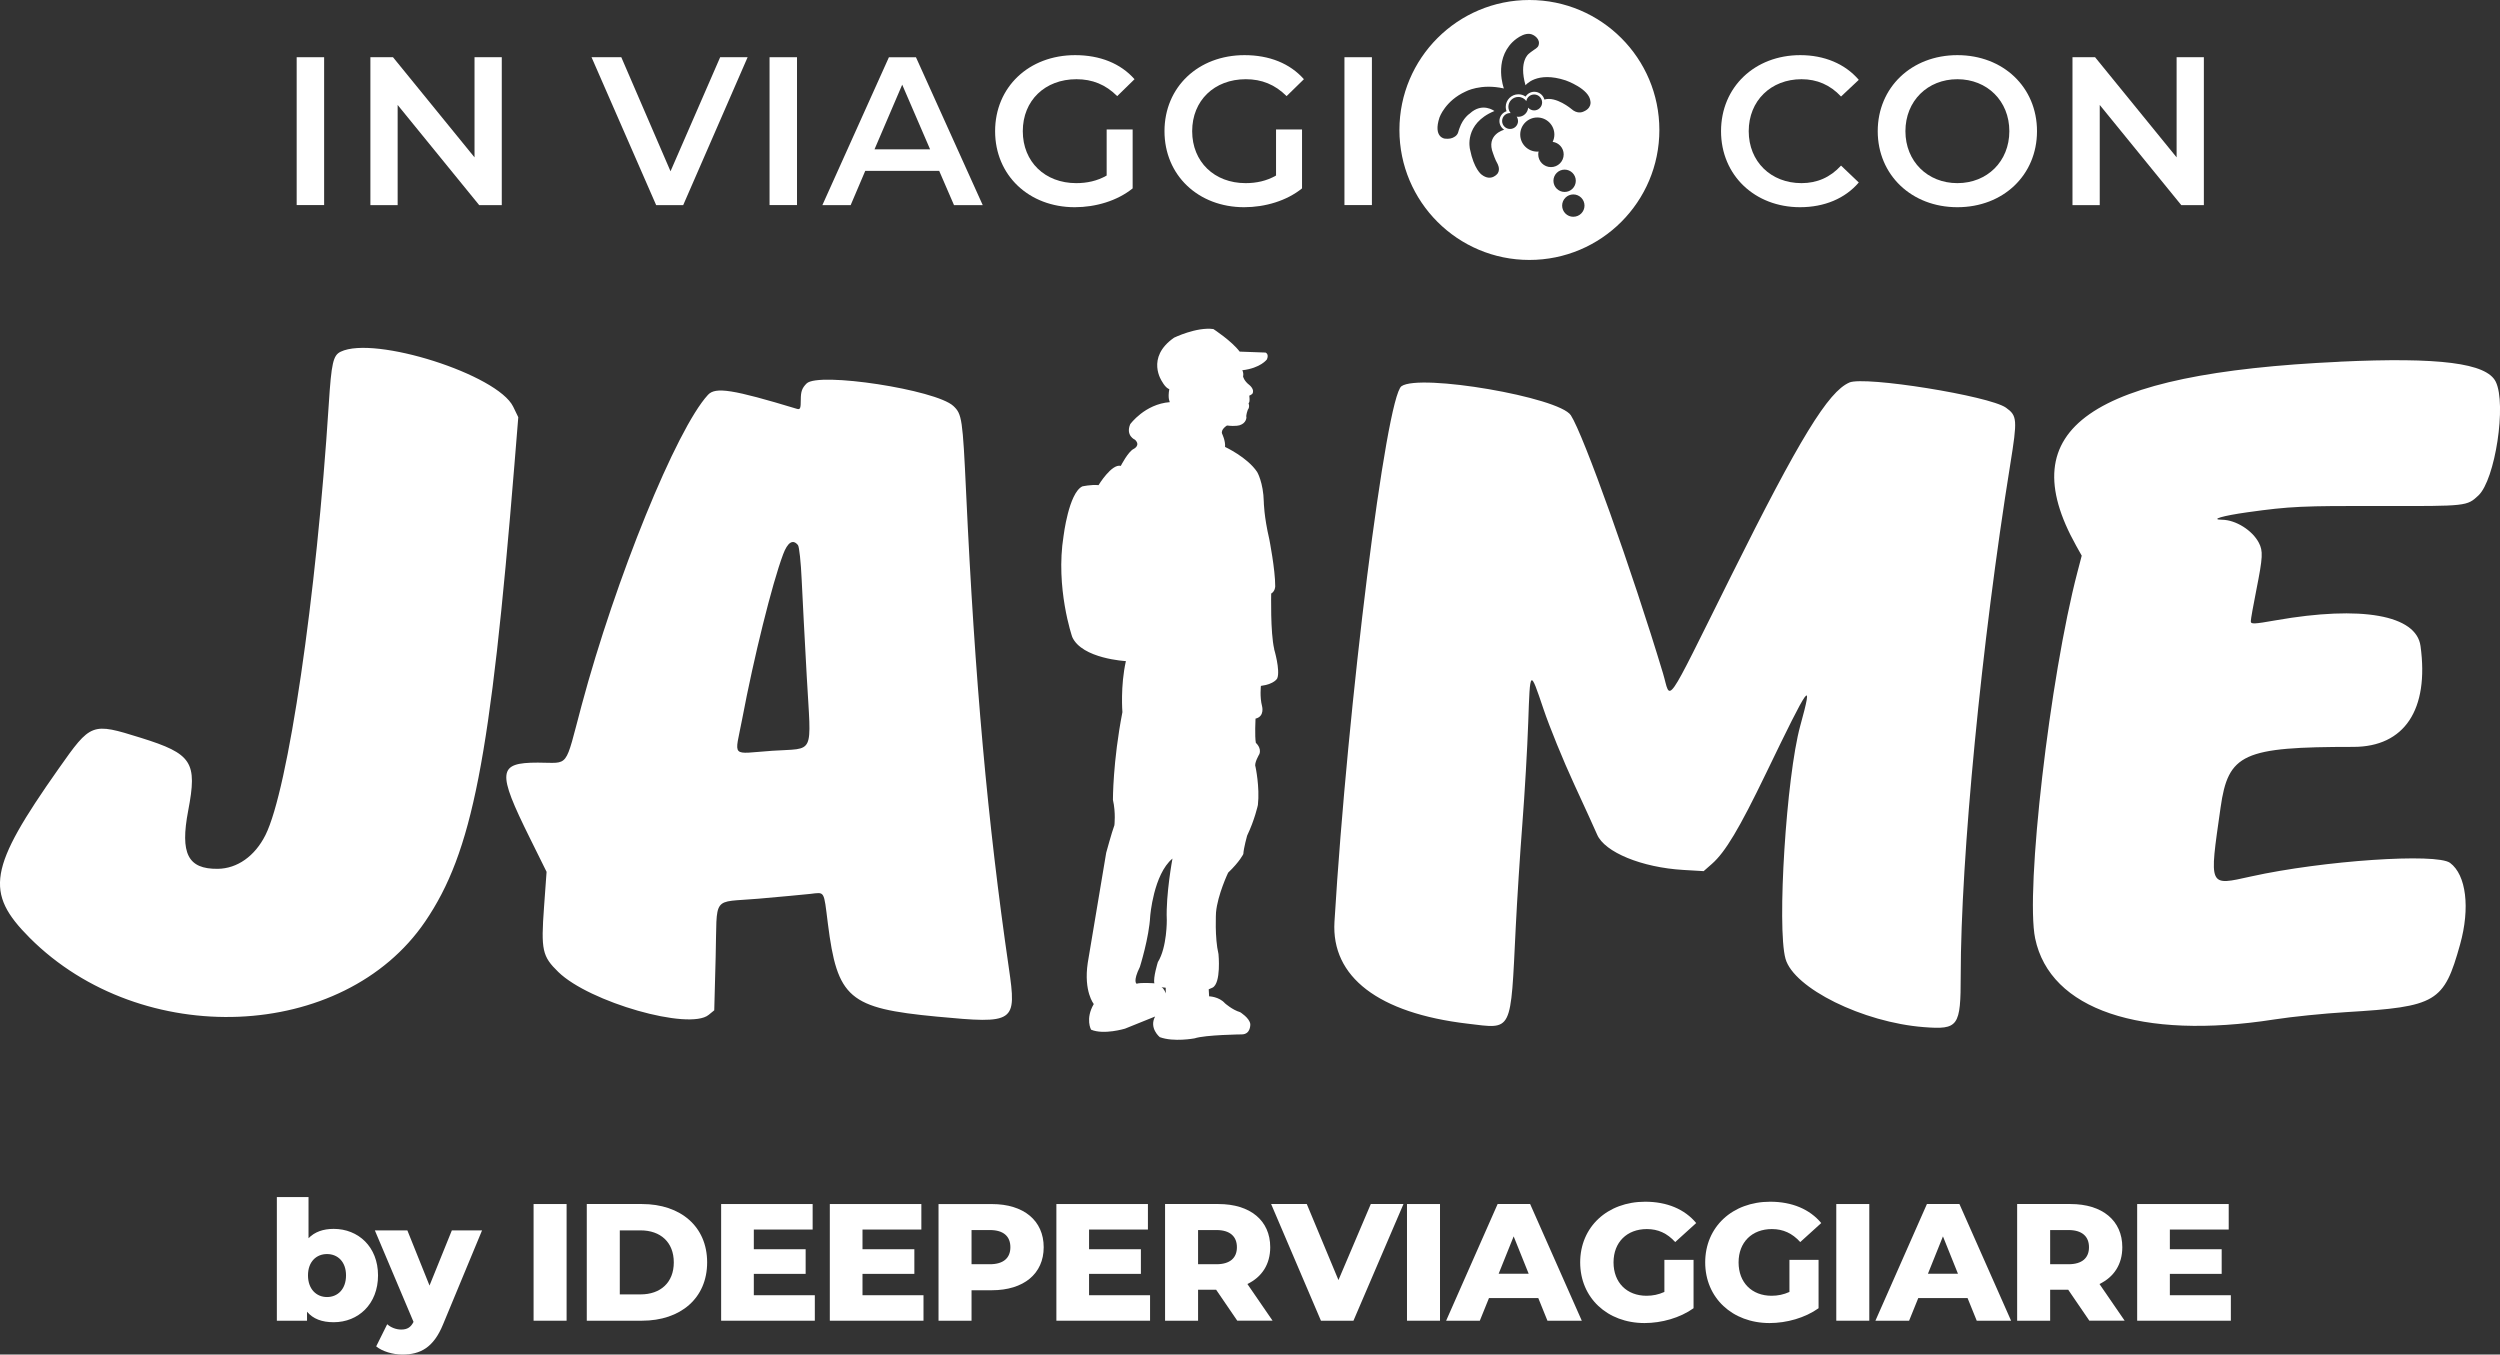 <?xml version="1.0" encoding="UTF-8"?>
<svg id="Livello_2" xmlns="http://www.w3.org/2000/svg" viewBox="0 0 746.7 404.58">
  <rect x="0" y="0" width="746.7" height="404.58" fill="#333333" stroke="none"/>
  <defs>
    <style>
      .cls-1, .cls-2 {
        fill: #fff;
      }

      .cls-2 {
        fill-rule: evenodd;
      }
    </style>
  </defs>
  <g id="Livello_1-2" data-name="Livello_1">
    <g>
      <path class="cls-1" d="M112.91,380.93c0,8.61-5.93,13.99-13.24,13.99-3.54,0-6.17-1-7.97-3.14v2.69h-9.01v-36.94h9.46v12.3c1.84-1.89,4.38-2.79,7.52-2.79,7.32,0,13.24,5.33,13.24,13.89M103.35,380.93c0-4.08-2.49-6.37-5.68-6.37s-5.68,2.29-5.68,6.37,2.49,6.47,5.68,6.47,5.68-2.34,5.68-6.47"/>
      <path class="cls-1" d="M143.98,367.49l-11.65,28.08c-2.84,6.97-6.82,9.01-12.15,9.01-2.84,0-6.02-.95-7.82-2.44l3.29-6.62c1.1,1,2.69,1.59,4.18,1.59,1.84,0,2.89-.7,3.68-2.29l-11.55-27.33h9.71l6.62,16.48,6.67-16.48h9.01Z"/>
      <rect class="cls-1" x="159.37" y="359.62" width="9.86" height="34.85"/>
      <path class="cls-1" d="M175.26,359.62h16.48c11.55,0,19.47,6.72,19.47,17.42s-7.92,17.43-19.47,17.43h-16.48v-34.85ZM191.34,386.61c5.93,0,9.91-3.53,9.91-9.56s-3.98-9.56-9.91-9.56h-6.22v19.12h6.22Z"/>
      <polygon class="cls-1" points="243.37 386.86 243.37 394.47 215.39 394.47 215.39 359.62 242.72 359.62 242.72 367.24 225.15 367.24 225.15 373.12 240.63 373.12 240.63 380.48 225.15 380.48 225.15 386.86 243.37 386.86"/>
      <polygon class="cls-1" points="275.83 386.86 275.83 394.47 247.85 394.47 247.85 359.62 275.19 359.62 275.19 367.24 257.61 367.24 257.61 373.12 273.1 373.12 273.1 380.48 257.61 380.48 257.61 386.86 275.83 386.86"/>
      <path class="cls-1" d="M311.73,372.52c0,7.92-5.97,12.85-15.48,12.85h-6.07v9.11h-9.86v-34.85h15.93c9.51,0,15.48,4.93,15.48,12.89M301.78,372.52c0-3.24-2.04-5.13-6.12-5.13h-5.48v10.21h5.48c4.08,0,6.12-1.89,6.12-5.08"/>
      <polygon class="cls-1" points="343.5 386.86 343.5 394.47 315.52 394.47 315.52 359.62 342.86 359.62 342.86 367.24 325.28 367.24 325.28 373.12 340.76 373.12 340.76 380.48 325.28 380.48 325.28 386.86 343.5 386.86"/>
      <path class="cls-1" d="M363.22,385.21h-5.38v9.26h-9.86v-34.85h15.93c9.51,0,15.48,4.93,15.48,12.89,0,5.13-2.49,8.91-6.82,11l7.52,10.95h-10.55l-6.32-9.26ZM363.32,367.39h-5.48v10.21h5.48c4.08,0,6.12-1.89,6.12-5.08s-2.04-5.13-6.12-5.13"/>
      <polygon class="cls-1" points="419.19 359.62 404.25 394.47 394.54 394.47 379.66 359.62 390.31 359.62 399.77 382.33 409.43 359.62 419.19 359.62"/>
      <rect class="cls-1" x="420.24" y="359.62" width="9.86" height="34.85"/>
      <path class="cls-1" d="M459.47,387.7h-14.74l-2.74,6.77h-10.06l15.38-34.85h9.71l15.43,34.85h-10.26l-2.74-6.77ZM456.58,380.43l-4.48-11.15-4.48,11.15h8.96Z"/>
      <path class="cls-1" d="M497.12,376.3h8.71v14.44c-4.03,2.89-9.56,4.43-14.64,4.43-11.1,0-19.22-7.52-19.22-18.12s8.12-18.12,19.42-18.12c6.52,0,11.8,2.24,15.23,6.37l-6.27,5.68c-2.39-2.64-5.13-3.88-8.46-3.88-5.97,0-9.96,3.93-9.96,9.96s3.98,9.96,9.86,9.96c1.84,0,3.58-.35,5.33-1.14v-9.56Z"/>
      <path class="cls-1" d="M534.46,376.3h8.71v14.44c-4.03,2.89-9.56,4.43-14.64,4.43-11.1,0-19.22-7.52-19.22-18.12s8.12-18.12,19.42-18.12c6.52,0,11.8,2.24,15.24,6.37l-6.27,5.68c-2.39-2.64-5.13-3.88-8.46-3.88-5.97,0-9.96,3.93-9.96,9.96s3.98,9.96,9.86,9.96c1.84,0,3.58-.35,5.33-1.14v-9.56Z"/>
      <rect class="cls-1" x="548.46" y="359.62" width="9.86" height="34.85"/>
      <path class="cls-1" d="M587.69,387.7h-14.74l-2.74,6.77h-10.06l15.38-34.85h9.71l15.43,34.85h-10.26l-2.74-6.77ZM584.8,380.43l-4.48-11.15-4.48,11.15h8.96Z"/>
      <path class="cls-1" d="M617.72,385.21h-5.38v9.26h-9.86v-34.85h15.93c9.51,0,15.48,4.93,15.48,12.89,0,5.13-2.49,8.91-6.82,11l7.52,10.95h-10.55l-6.32-9.26ZM617.82,367.39h-5.48v10.21h5.48c4.08,0,6.12-1.89,6.12-5.08s-2.04-5.13-6.12-5.13"/>
      <polygon class="cls-1" points="666.31 386.86 666.31 394.47 638.33 394.47 638.33 359.62 665.67 359.62 665.67 367.24 648.09 367.24 648.09 373.12 663.57 373.12 663.57 380.48 648.09 380.48 648.09 386.86 666.31 386.86"/>
      <rect class="cls-1" x="88.61" y="17.09" width="8.2" height="44.16"/>
      <polygon class="cls-1" points="149.87 17.09 149.87 61.26 143.12 61.26 118.77 31.35 118.77 61.26 110.63 61.26 110.63 17.09 117.38 17.09 141.73 47 141.73 17.09 149.87 17.09"/>
      <polygon class="cls-1" points="223.3 17.09 204.06 61.26 195.98 61.26 176.68 17.09 185.57 17.09 200.27 51.16 215.1 17.09 223.3 17.09"/>
      <rect class="cls-1" x="229.85" y="17.09" width="8.2" height="44.16"/>
      <path class="cls-1" d="M280.51,51.04h-22.08l-4.35,10.22h-8.45l19.87-44.16h8.08l19.94,44.16h-8.58l-4.42-10.22ZM277.8,44.6l-8.33-19.31-8.27,19.31h16.59Z"/>
      <path class="cls-1" d="M330.54,38.67h7.76v17.6c-4.61,3.72-11.04,5.62-17.29,5.62-13.69,0-23.79-9.53-23.79-22.71s10.09-22.71,23.91-22.71c7.38,0,13.57,2.46,17.73,7.19l-5.17,5.05c-3.47-3.47-7.44-5.05-12.18-5.05-9.4,0-16.02,6.37-16.02,15.52s6.62,15.52,15.96,15.52c3.15,0,6.25-.63,9.09-2.27v-13.75Z"/>
      <path class="cls-1" d="M381.13,38.67h7.76v17.6c-4.6,3.72-11.04,5.62-17.29,5.62-13.69,0-23.79-9.53-23.79-22.71s10.09-22.71,23.91-22.71c7.38,0,13.56,2.46,17.73,7.19l-5.17,5.05c-3.47-3.47-7.45-5.05-12.18-5.05-9.4,0-16.02,6.37-16.02,15.52s6.62,15.52,15.96,15.52c3.15,0,6.25-.63,9.09-2.27v-13.75Z"/>
      <rect class="cls-1" x="401.56" y="17.09" width="8.2" height="44.16"/>
      <path class="cls-1" d="M514.04,39.18c0-13.19,10.09-22.71,23.66-22.71,7.19,0,13.38,2.59,17.48,7.38l-5.3,4.98c-3.22-3.47-7.19-5.17-11.8-5.17-9.15,0-15.77,6.44-15.77,15.52s6.62,15.52,15.77,15.52c4.61,0,8.58-1.7,11.8-5.24l5.3,5.05c-4.1,4.79-10.28,7.38-17.54,7.38-13.5,0-23.6-9.53-23.6-22.71"/>
      <path class="cls-1" d="M560.84,39.18c0-13.06,10.09-22.71,23.79-22.71s23.78,9.59,23.78,22.71-10.09,22.71-23.78,22.71-23.79-9.65-23.79-22.71M600.15,39.18c0-9.02-6.62-15.52-15.52-15.52s-15.52,6.5-15.52,15.52,6.62,15.52,15.52,15.52,15.52-6.5,15.52-15.52"/>
      <polygon class="cls-1" points="658.25 17.09 658.25 61.26 651.5 61.26 627.15 31.35 627.15 61.26 619.01 61.26 619.01 17.09 625.76 17.09 650.11 47 650.11 17.09 658.25 17.09"/>
      <path class="cls-1" d="M456.8,0c-21.44,0-38.82,17.38-38.82,38.82s17.38,38.82,38.82,38.82,38.82-17.38,38.82-38.82S478.24,0,456.8,0M453.41,36.15c0,1.31-1.07,2.37-2.38,2.37-1.31,0-2.38-1.06-2.38-2.38,0-1.31,1.07-2.37,2.38-2.37.06,0,.12.01.18.02-.42-.51-.69-1.16-.69-1.87,0-1.64,1.33-2.96,2.97-2.96.99,0,1.86.49,2.39,1.23.19-1.12,1.17-1.97,2.34-1.97,1.31,0,2.38,1.07,2.38,2.38s-1.07,2.38-2.38,2.38c-.72,0-1.35-.32-1.79-.83-.12,1.53-1.38,2.74-2.95,2.74-.16,0-.32-.02-.48-.05.25.38.4.83.4,1.32M459.44,46.12c0-.3.04-.59.11-.87-.13,0-.26.04-.39.04-2.82,0-5.1-2.29-5.1-5.1,0-2.81,2.28-5.1,5.1-5.1,2.82,0,5.1,2.29,5.1,5.1,0,.79-.19,1.52-.51,2.18,1.86.25,3.29,1.82,3.29,3.75,0,2.1-1.71,3.8-3.8,3.79-2.1,0-3.8-1.7-3.8-3.8M463.98,54c0-1.84,1.5-3.34,3.34-3.34,1.84,0,3.34,1.5,3.34,3.34s-1.5,3.34-3.34,3.33c-1.84,0-3.34-1.49-3.34-3.34M469.92,64.75c-1.85,0-3.34-1.5-3.34-3.34,0-1.84,1.5-3.34,3.34-3.34,1.84,0,3.34,1.5,3.34,3.34,0,1.84-1.5,3.34-3.34,3.33M472.52,33.48s-1.51.57-3.17-.93c0,0-4.57-3.87-8.07-2.82-.36-1.33-1.56-2.32-3-2.32-1.1,0-2.06.57-2.62,1.43-.61-.43-1.35-.68-2.15-.68-2.09,0-3.78,1.69-3.78,3.78,0,.45.09.88.24,1.28-1.23.41-2.12,1.56-2.12,2.93,0,1.09.57,2.05,1.42,2.6-.14.04-5.55,1.48-3.31,7.09,0,0,.64,1.95,1.27,2.98,0,0,.97,1.61.12,2.95,0,0-1.9,2.68-4.86.36,0,0-2.27-1.62-3.44-7.58,0,0-1.92-7.59,7.3-11.39,0,0-3.59-2.76-7.39.78,0,0-1.98,1.27-3.03,4.32,0,0-.06.12-.2.57,0,0-.02,0-.12.38,0,0-.14,1.12-1.27,1.71-.65.41-1.55.64-2.83.48,0,0-3.53-.36-1.56-6.33,0,0,1.71-4.97,7.79-7.73,0,0,4.51-2.49,11.44-.92,0,0-3.07-8.2,2.54-13.82,0,0,3.61-3.66,6.27-2.12,0,0,2.28,1.13,1.51,3.17-.21.61-1.37,1.26-1.37,1.26-.52.31-1.49,1.13-1.49,1.13,0,0-3.07,2.17-1,9.43,0,0,3.27-4.34,12-1.46,0,0,7.09,2.48,7.39,6.26,0,0,.55,2.22-2.53,3.23"/>
      <path class="cls-2" d="M233.88,165.63c-3.27,8.73-8.73,30.73-12.19,49.05-2.26,11.97-3.7,10.44,8.99,9.56,12.88-.88,11.62,1.84,10.28-22.2-.6-10.77-1.28-23.81-1.52-28.98-.23-5.17-.73-9.78-1.1-10.24-1.51-1.88-3.08-.89-4.46,2.8M552.36,114.26c-6.3,2.71-14.88,16.74-35.23,57.6-20.47,41.12-17.94,37.49-20.43,29.23-9.24-30.65-23.77-71.34-27.52-77.06-3.53-5.39-45.1-12.52-50.58-8.68-4.61,3.23-16.1,95.03-20.02,159.95-1,16.48,13.14,27.31,39.76,30.45,13.57,1.6,12.81,3.13,14.39-28.95.39-7.94,1.28-21.84,1.98-30.89.7-9.05,1.48-22.57,1.74-30.05.56-16.19.49-16.14,4.58-4.03,1.77,5.26,5.87,15.31,9.11,22.33,3.24,7.02,6.34,13.81,6.89,15.11,2.24,5.27,13.37,9.84,25.73,10.56l6.09.36,2.46-2.16c4-3.51,8.19-10.53,16.17-27.06,13.09-27.12,14.2-28.66,10.21-14.14-4.14,15.06-6.99,60.18-4.4,69.51,2.44,8.8,23.16,19.04,41.33,20.44,10.34.8,11.01-.15,11.01-15.41,0-35.11,6.25-99.62,14.8-152.69,2.16-13.42,2.08-14.52-1.29-16.92-4.95-3.52-42.17-9.5-46.79-7.51M240.92,114.53c-1.37,1.37-1.74,2.4-1.74,4.84,0,2.64-.17,3.04-1.17,2.74-19.2-5.81-24.31-6.61-26.55-4.18-9.42,10.2-27.62,54.93-37.74,92.73-5.17,19.32-3.49,17.12-13.09,17.12-11.97,0-12.25,2.61-2.38,22.52l5,10.1-.76,10.5c-.94,12.91-.53,14.74,4.27,19.42,9.26,9.02,39.1,17.53,44.89,12.81l1.68-1.37.42-15.87c.5-18.83-1.39-16.23,12.71-17.46,6.44-.56,13.43-1.21,15.54-1.44,4.43-.49,4-1.21,5.26,8.81,2.82,22.38,6.28,25.35,32.54,27.84,23.37,2.21,23.9,1.86,21.52-14.53-6.35-43.64-10.15-85.96-12.76-141.94-1.03-22.13-1.24-23.52-3.82-25.92-5.24-4.86-40.3-10.23-43.82-6.72M698.77,108.05c-74.63,3.44-98.23,19.93-78.65,54.97l1.65,2.95-1.28,4.89c-8.25,31.5-15.6,95.18-12.63,109.43,4.43,21.26,31.52,30.43,71.44,24.2,5.17-.81,14.84-1.79,21.49-2.19,26.99-1.62,29.16-2.9,33.99-20.22,3.04-10.9,1.83-20.76-2.99-24.35-4.03-3-38.02-.69-59.4,4.04-12.86,2.84-12.57,3.48-9.15-20.56,2.29-16.13,6.67-18.13,39.67-18.13,15.26,0,22.66-11.13,20.05-30.14-1.27-9.24-17.65-12.15-43.15-7.68-6.76,1.19-7.55,1.21-7.54.27,0-.58.76-4.83,1.68-9.45,1.92-9.7,2.01-11.49.72-13.97-1.94-3.72-6.89-6.82-10.95-6.87-3.78-.04.12-1.19,7.53-2.23,12.78-1.78,16.21-1.94,40.54-1.88,24.96.06,25.04.05,28.45-3.13,5.02-4.68,8.47-27.36,5.18-34-2.75-5.55-16.77-7.35-46.64-5.97M101.75,105.05c-2.25,1.09-2.76,3.33-3.55,15.65-3.68,57.55-12.16,115.26-18.92,128.73-3.16,6.29-8.41,10-14.25,10.07-8.92.1-11.27-4.54-8.82-17.38,2.78-14.52,1.19-16.97-14.14-21.75-14.73-4.59-14.87-4.54-24.58,9.25-20.93,29.73-22.15,36.93-8.6,50.51,33.44,33.47,93.71,30.97,118.11-4.9,14.07-20.69,19.47-48.35,26.65-136.46l1.15-14.16-1.52-3.14c-4.64-9.59-41.42-21.31-51.53-16.42M348.5,274.66s.12,8.23-2.67,12.7c0,0-1.47,4.71-1.04,6.34,0,0-3.97-.31-5.31.12,0,0-1.22-.57.98-5.03,0,0,2.76-8.76,3.08-15.15,0,0,.97-12.46,6.65-17.2,0,0-2,10.65-1.7,18.21M348.21,296.73s-.49-1.45-1.29-1.89c0,0,.93.18,1.25.17l.04,1.72ZM380.58,193.86c-1.17-4.98-.9-16.57-.9-16.57,1.24-.75,1.2-2.2,1.2-2.2.02-4.94-1.77-14.05-1.77-14.05-1.61-6.88-1.64-11.15-1.64-11.15-.13-5.79-1.98-8.91-1.98-8.91-2.93-4.41-9.59-7.49-9.59-7.49.16-1.85-.88-3.93-.88-3.93-.49-1.31,1.46-2.47,1.46-2.47,2.64.34,3.81-.09,3.81-.09,2.02-.64,1.99-2.35,1.99-2.35-.21-.59.41-2.25.41-2.25.71-.87.22-1.98.22-1.98.52-.21.22-2.24.22-2.24.52-.21.91-.55.91-.55.83-1.27-.85-2.61-.85-2.61-1.68-1.28-1.91-2.59-1.91-2.59.24-1.13-.24-1.84-.24-1.84,5.52-.65,7.37-3.26,7.37-3.26.69-1.66-.44-2.03-.44-2.03l-7.71-.28c-2.38-3.18-7.85-6.74-7.85-6.74-5.02-.68-11.73,2.57-11.73,2.57-8.62,5.99-3.59,13.12-3.59,13.12,1.17,2.08,2.16,2.26,2.16,2.26-.53,2.78.16,3.88.16,3.88-7.49.57-11.84,6.59-11.84,6.59-1.43,3.46,1.43,4.64,1.43,4.64,1.75,1.67-.34,2.71-.34,2.71-1.69.76-3.9,5.1-3.9,5.1-2.72-.73-6.65,5.75-6.65,5.75-2.31-.21-4.86.38-4.86.38-4.04,2-5.59,14.81-5.59,14.81-2.48,15.47,2.59,30.16,2.59,30.16,2.91,6.52,16.03,7.21,16.03,7.21-1.68,7.48-1.04,15.24-1.04,15.24-2.89,14.88-2.83,26.21-2.83,26.21.88,3.8.44,7.56.44,7.56-.75,1.99-2.45,8.22-2.45,8.22l-5.51,32.89c-1.27,8.56,1.8,12.3,1.8,12.3-2.6,4.47-.81,7.66-.81,7.66,3.79,1.62,10.13-.3,10.13-.3l9-3.63c-1.9,3.47,1.39,6.16,1.39,6.16,4.18,1.55,10.41.36,10.41.36,3.21-1.06,14.13-1.18,14.13-1.18,2.7-.06,2.5-3.09,2.5-3.09-.24-1.84-3.04-3.55-3.04-3.55-2.32-.67-4.54-2.66-4.54-2.66-1.76-2-4.72-2.07-4.72-2.07l-.12-2.1,1.11-.48c2.67-1.31,1.81-10.05,1.81-10.05-1.17-4.91-.74-12.43-.74-12.43.48-5.28,3.62-11.87,3.62-11.87,3.48-3.31,4.54-5.57,4.54-5.57.09-1.78,1.13-5.49,1.13-5.49,2.27-4.72,3.22-9.16,3.22-9.16.6-5.35-.72-11.44-.72-11.44-.48-1.04,1.17-3.78,1.17-3.78.68-1.86-1.06-3.33-1.06-3.33-.37-1.9-.1-7.24-.1-7.24,2.82-.66,1.95-3.73,1.95-3.73-.72-2.75-.34-6.05-.34-6.05,4.13-.55,4.89-2.27,4.89-2.27.94-2.4-.94-8.71-.94-8.71"/>
    </g>
  </g>
</svg>